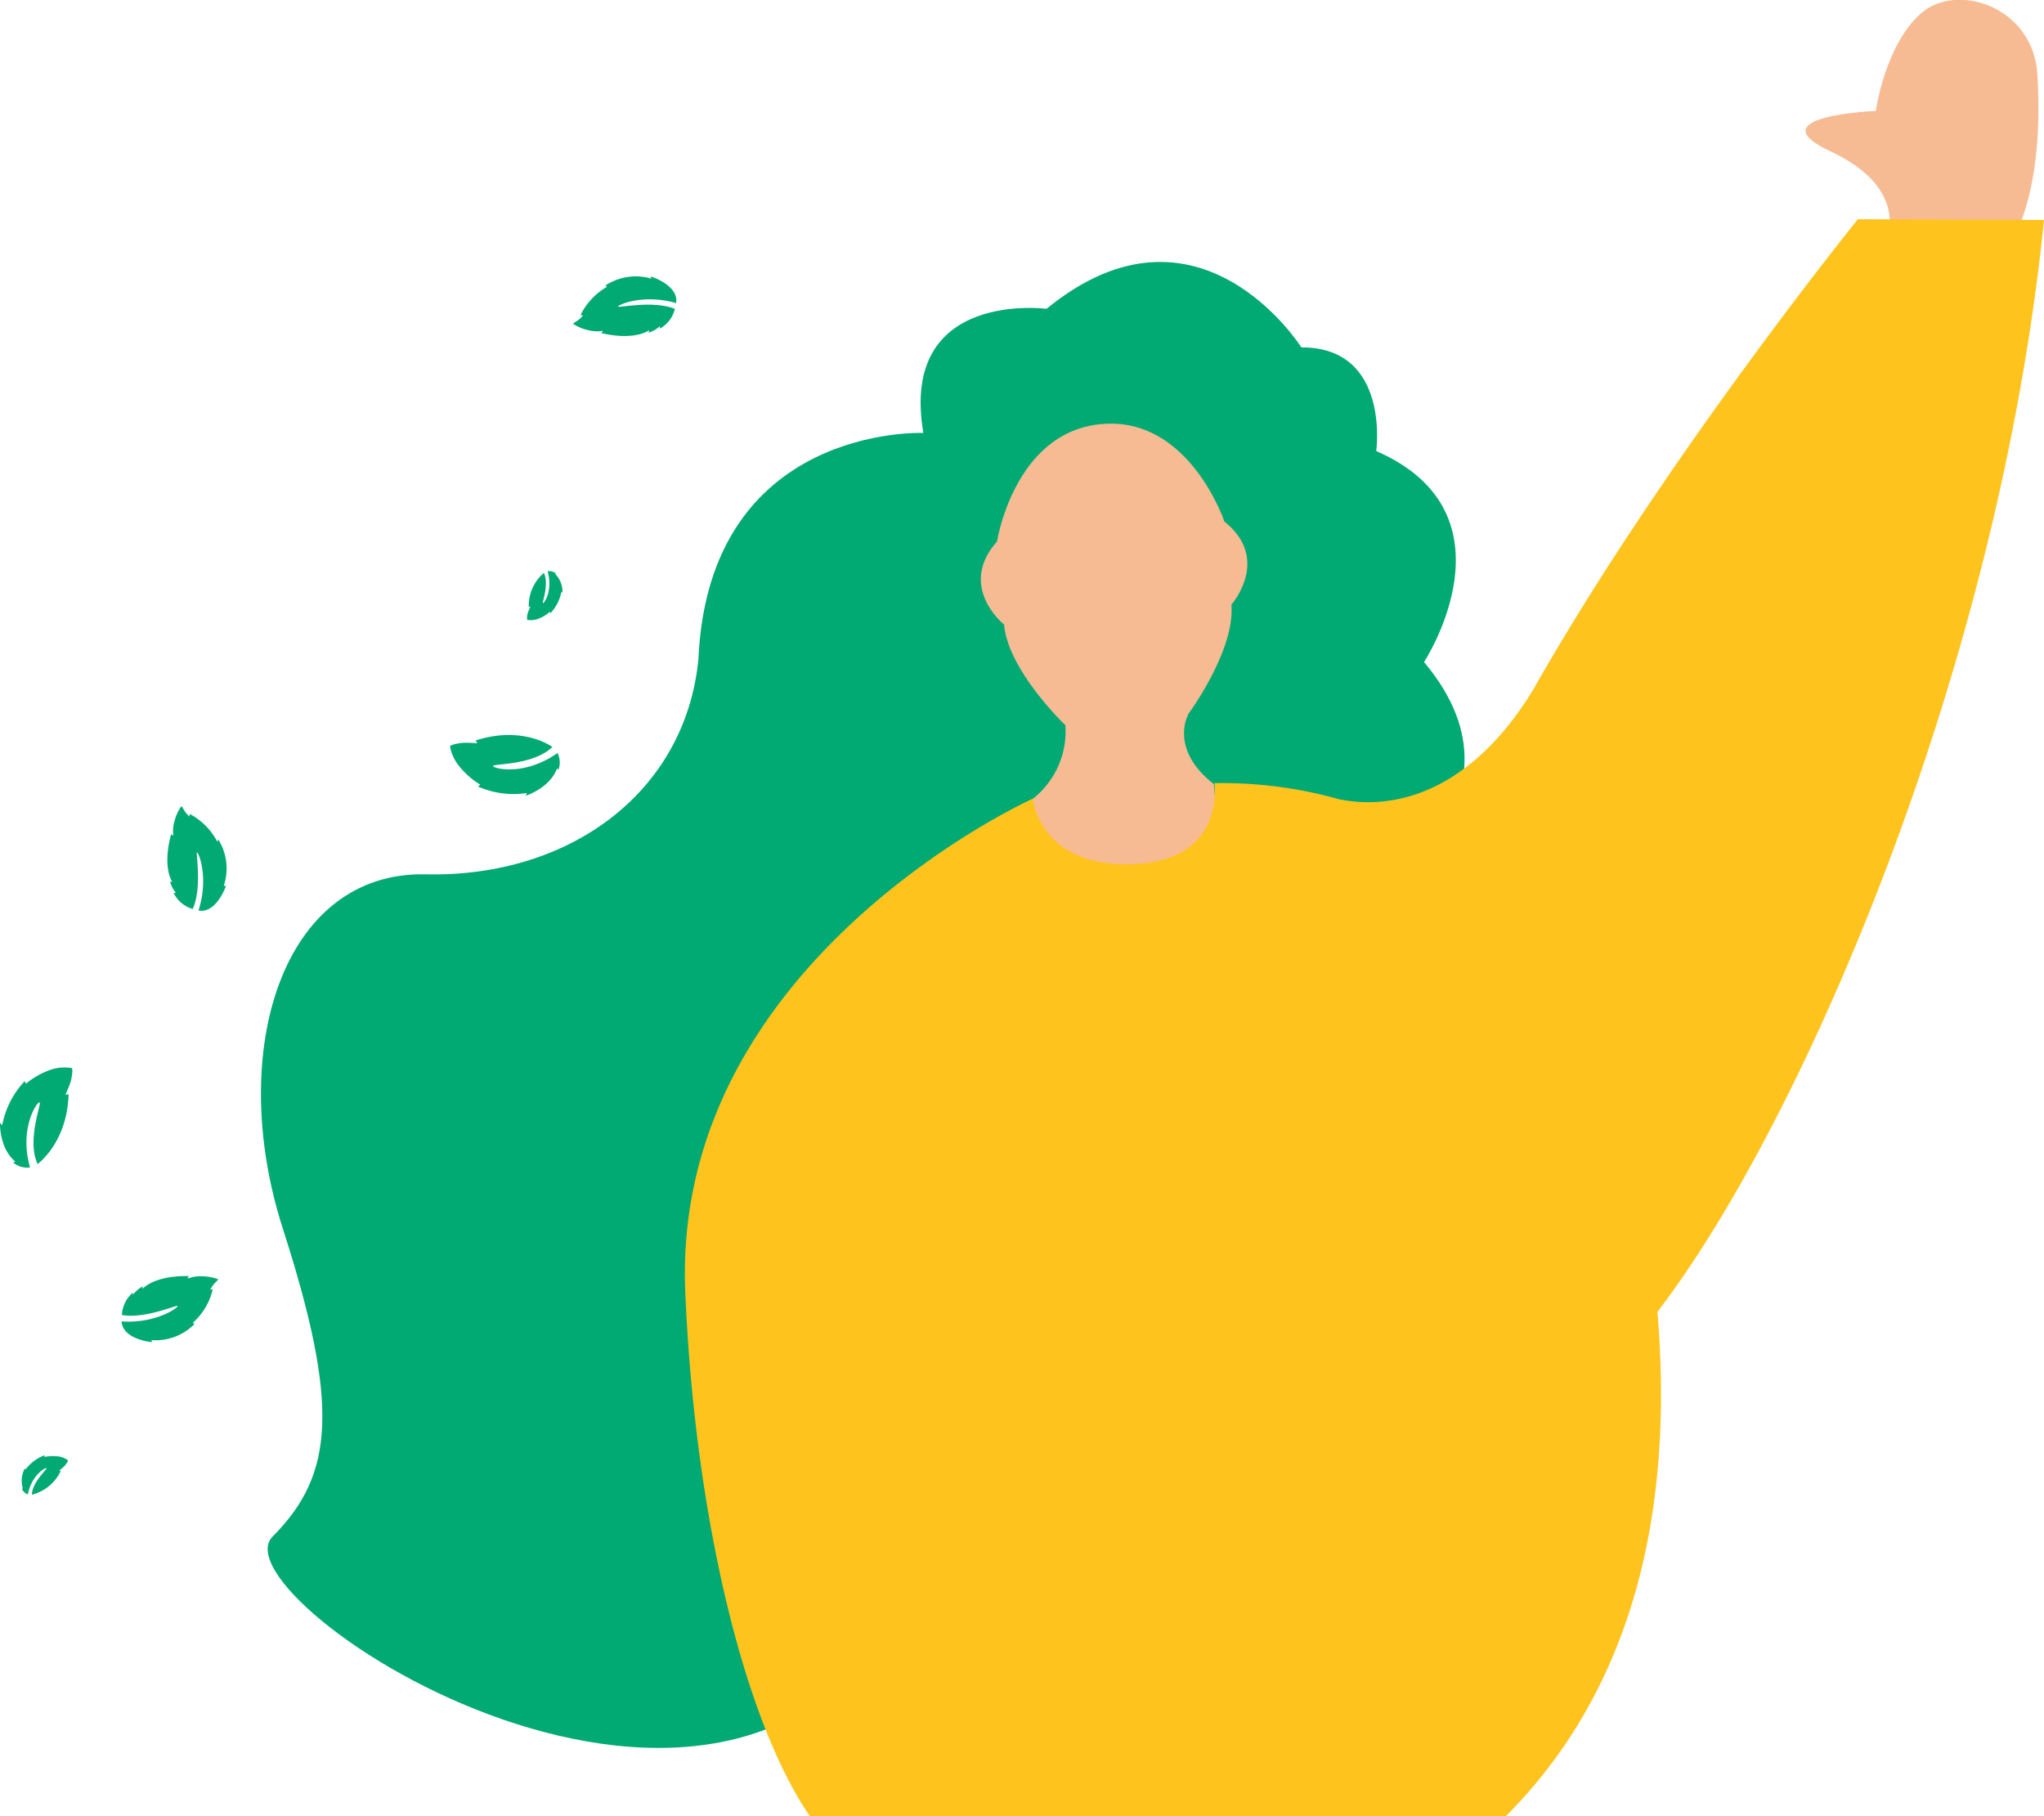 <svg xmlns="http://www.w3.org/2000/svg" viewBox="0 0 241.6 214.65"><defs><style>.cls-1{fill:#01a973;}.cls-2{fill:#f6bb93;}.cls-3{fill:#ffc31e;}</style></defs><g id="Calque_2" data-name="Calque 2"><g id="Calque_2-2" data-name="Calque 2"><g id="Groupe_3326" data-name="Groupe 3326"><path id="Tracé_25968" data-name="Tracé 25968" class="cls-1" d="M7.18,173.86,7,173.81s.38-.3.57-.49.49-.6.46-.72a2.43,2.43,0,0,0-1.29-.48,4.92,4.92,0,0,0-1.48.08V172A5.11,5.11,0,0,0,3,173.7l-.06-.16a3.09,3.09,0,0,0-.23,2.4l-.13,0a1.24,1.24,0,0,0,.71.69c.46-2.33,2.12-3.22,2.21-3.1s-1.68,1.62-1.73,3.13A5.15,5.15,0,0,0,7.18,173.86Z"/><path id="Tracé_25969" data-name="Tracé 25969" class="cls-1" d="M62.5,71.72l.19,0s-.21.44-.29.69a1.68,1.68,0,0,0-.08.85,2.46,2.46,0,0,0,1.37-.15A4.47,4.47,0,0,0,65,72.31l.07.16a5.14,5.14,0,0,0,1.29-2.54l.13.12a3.06,3.06,0,0,0-.89-2.24l.13,0a1.19,1.19,0,0,0-1-.29c.65,2.28-.42,3.82-.55,3.76s.75-2.21.11-3.57A5.11,5.11,0,0,0,62.5,71.72Z"/><path id="Tracé_25970" data-name="Tracé 25970" class="cls-1" d="M22.78,107.44a3.71,3.71,0,0,1-2.26-1.9l.28,0a3.69,3.69,0,0,1-.71-1.36l.29.07s-1.24-1.62-.15-5.67l.26.21A4.17,4.17,0,0,1,20.64,97a5.26,5.26,0,0,1,.78-1.69c.12,0,.26.34.43.6a3.13,3.13,0,0,0,.56.59v-.3a7.71,7.71,0,0,1,3.26,3.26l.15-.21a6.46,6.46,0,0,1,.63,5.45l.26,0s-1.1,3.29-3.25,2.92c1.26-3.9,0-6.9-.17-6.87S23.92,104.89,22.78,107.44Z"/><path id="Tracé_25971" data-name="Tracé 25971" class="cls-1" d="M8.11,129.32l-.38.08s.41-.91.58-1.43.34-1.54.17-1.73a5.14,5.14,0,0,0-2.8.31,9.46,9.46,0,0,0-2.62,1.54l-.14-.31A10.45,10.45,0,0,0,.26,133L0,132.72s-.11,3,1.82,4.58l-.27.09a2.5,2.5,0,0,0,2,.59c-1.33-4.66.87-7.83,1.13-7.69s-1.55,4.51-.23,7.3C4.4,137.59,7.94,135.13,8.11,129.32Z"/><path id="Tracé_25972" data-name="Tracé 25972" class="cls-1" d="M56.22,87.52l.2.33s-1-.08-1.54-.06-1.56.2-1.69.42a5.16,5.16,0,0,0,1.24,2.53,9.49,9.49,0,0,0,2.33,2l-.25.23a10.44,10.44,0,0,0,5.76.76l-.13.32s2.86-.89,3.71-3.25L66,91a2.5,2.5,0,0,0-.1-2c-4,2.82-7.66,1.81-7.62,1.53s4.77-.06,7-2.24C65.25,88.23,61.75,85.72,56.22,87.52Z"/><path id="Tracé_25973" data-name="Tracé 25973" class="cls-1" d="M79.77,36.51A3.65,3.65,0,0,1,78,38.84v-.28a3.75,3.75,0,0,1-1.33.76l.06-.3s-1.58,1.29-5.66.35l.2-.27a4.21,4.21,0,0,1-1.8-.09,5.4,5.4,0,0,1-1.71-.72c0-.12.33-.27.58-.45a3.18,3.18,0,0,0,.58-.58h-.31a7.83,7.83,0,0,1,3.15-3.37l-.21-.14a6.49,6.49,0,0,1,5.42-.82l-.05-.25s3.32,1,3,3.14c-3.93-1.12-6.89.22-6.85.41S77.18,35.46,79.77,36.51Z"/><path id="Tracé_25974" data-name="Tracé 25974" class="cls-1" d="M14.41,155.42a3.7,3.7,0,0,1,1.3-2.65l0,.27a4,4,0,0,1,1.14-1v.3s1.28-1.59,5.46-1.52l-.14.31a4.19,4.19,0,0,1,1.78-.28,5.64,5.64,0,0,1,1.82.34c0,.13-.27.34-.47.56a3.52,3.52,0,0,0-.44.69l.29-.07a7.67,7.67,0,0,1-2.38,4l.24.1a6.47,6.47,0,0,1-5.13,1.92l.1.24s-3.46-.27-3.61-2.45c4.08.28,6.7-1.64,6.63-1.82S17.16,155.91,14.41,155.42Z"/><path id="Tracé_25975" data-name="Tracé 25975" class="cls-1" d="M97.72,145.07c3.94-45.65,13.71-13.55,13.71-13.55,6-14.8,28-36,28-36l21,11.84s22.16-12.12,7.89-29.11c0,0,11.46-17.47-5.65-24.94,0,0,1.7-12.28-8.85-12.25,0,0-12.14-19.28-30.12-4.56,0,0-17.45-2.31-14.56,14.67,0,0-25.35-1.08-26.59,26.77C81,93.66,67.31,103.72,50.32,103.34s-23.6,21-16.89,41.87,6.09,29.09-1.2,36.39,54.66,48.13,75.26,6.66S97.72,145.07,97.72,145.07Z"/><path class="cls-2" d="M140.41,84.46s5.6-7.54,5.14-13c0,0,4.75-5.35-.83-9.82,0,0-4.16-12.44-14.51-11.52S117.85,64,117.85,64c-4.75,5.35.83,9.82.83,9.82.46,5.42,7.25,11.9,7.25,11.9h0a10.19,10.19,0,0,1-3.88,8.72h0l1.53,14.37,21.09-2.13-1.19-14c-5.25-4.09-3.09-8.1-3.07-8.13Z"/><path id="Tracé_25979" data-name="Tracé 25979" class="cls-2" d="M223.11,27.91s2.31-5.79-6.71-10,5.32-4.8,5.32-4.8,1.06-7.71,5.3-11.5,13.32-.83,13.8,7.19c1,16.38-4.33,21.74-4.33,21.74Z"/><path class="cls-3" d="M95.72,214.65H178c12.15-12.18,20.31-30.89,17.91-59.6l.63-.84C213.1,132.16,236.2,79.37,241.6,26l-22-.09S196.71,54.24,181.3,81.38l0,0c-7.06,11.7-15.88,14.52-23,13.09a51.09,51.09,0,0,0-14.76-1.91s1.37,9.22-9.69,9.57-11.74-7.7-11.74-7.75h0S79.34,113.59,81,152.71C82.1,178.87,87.87,203.22,95.72,214.65Z"/></g></g></g></svg>